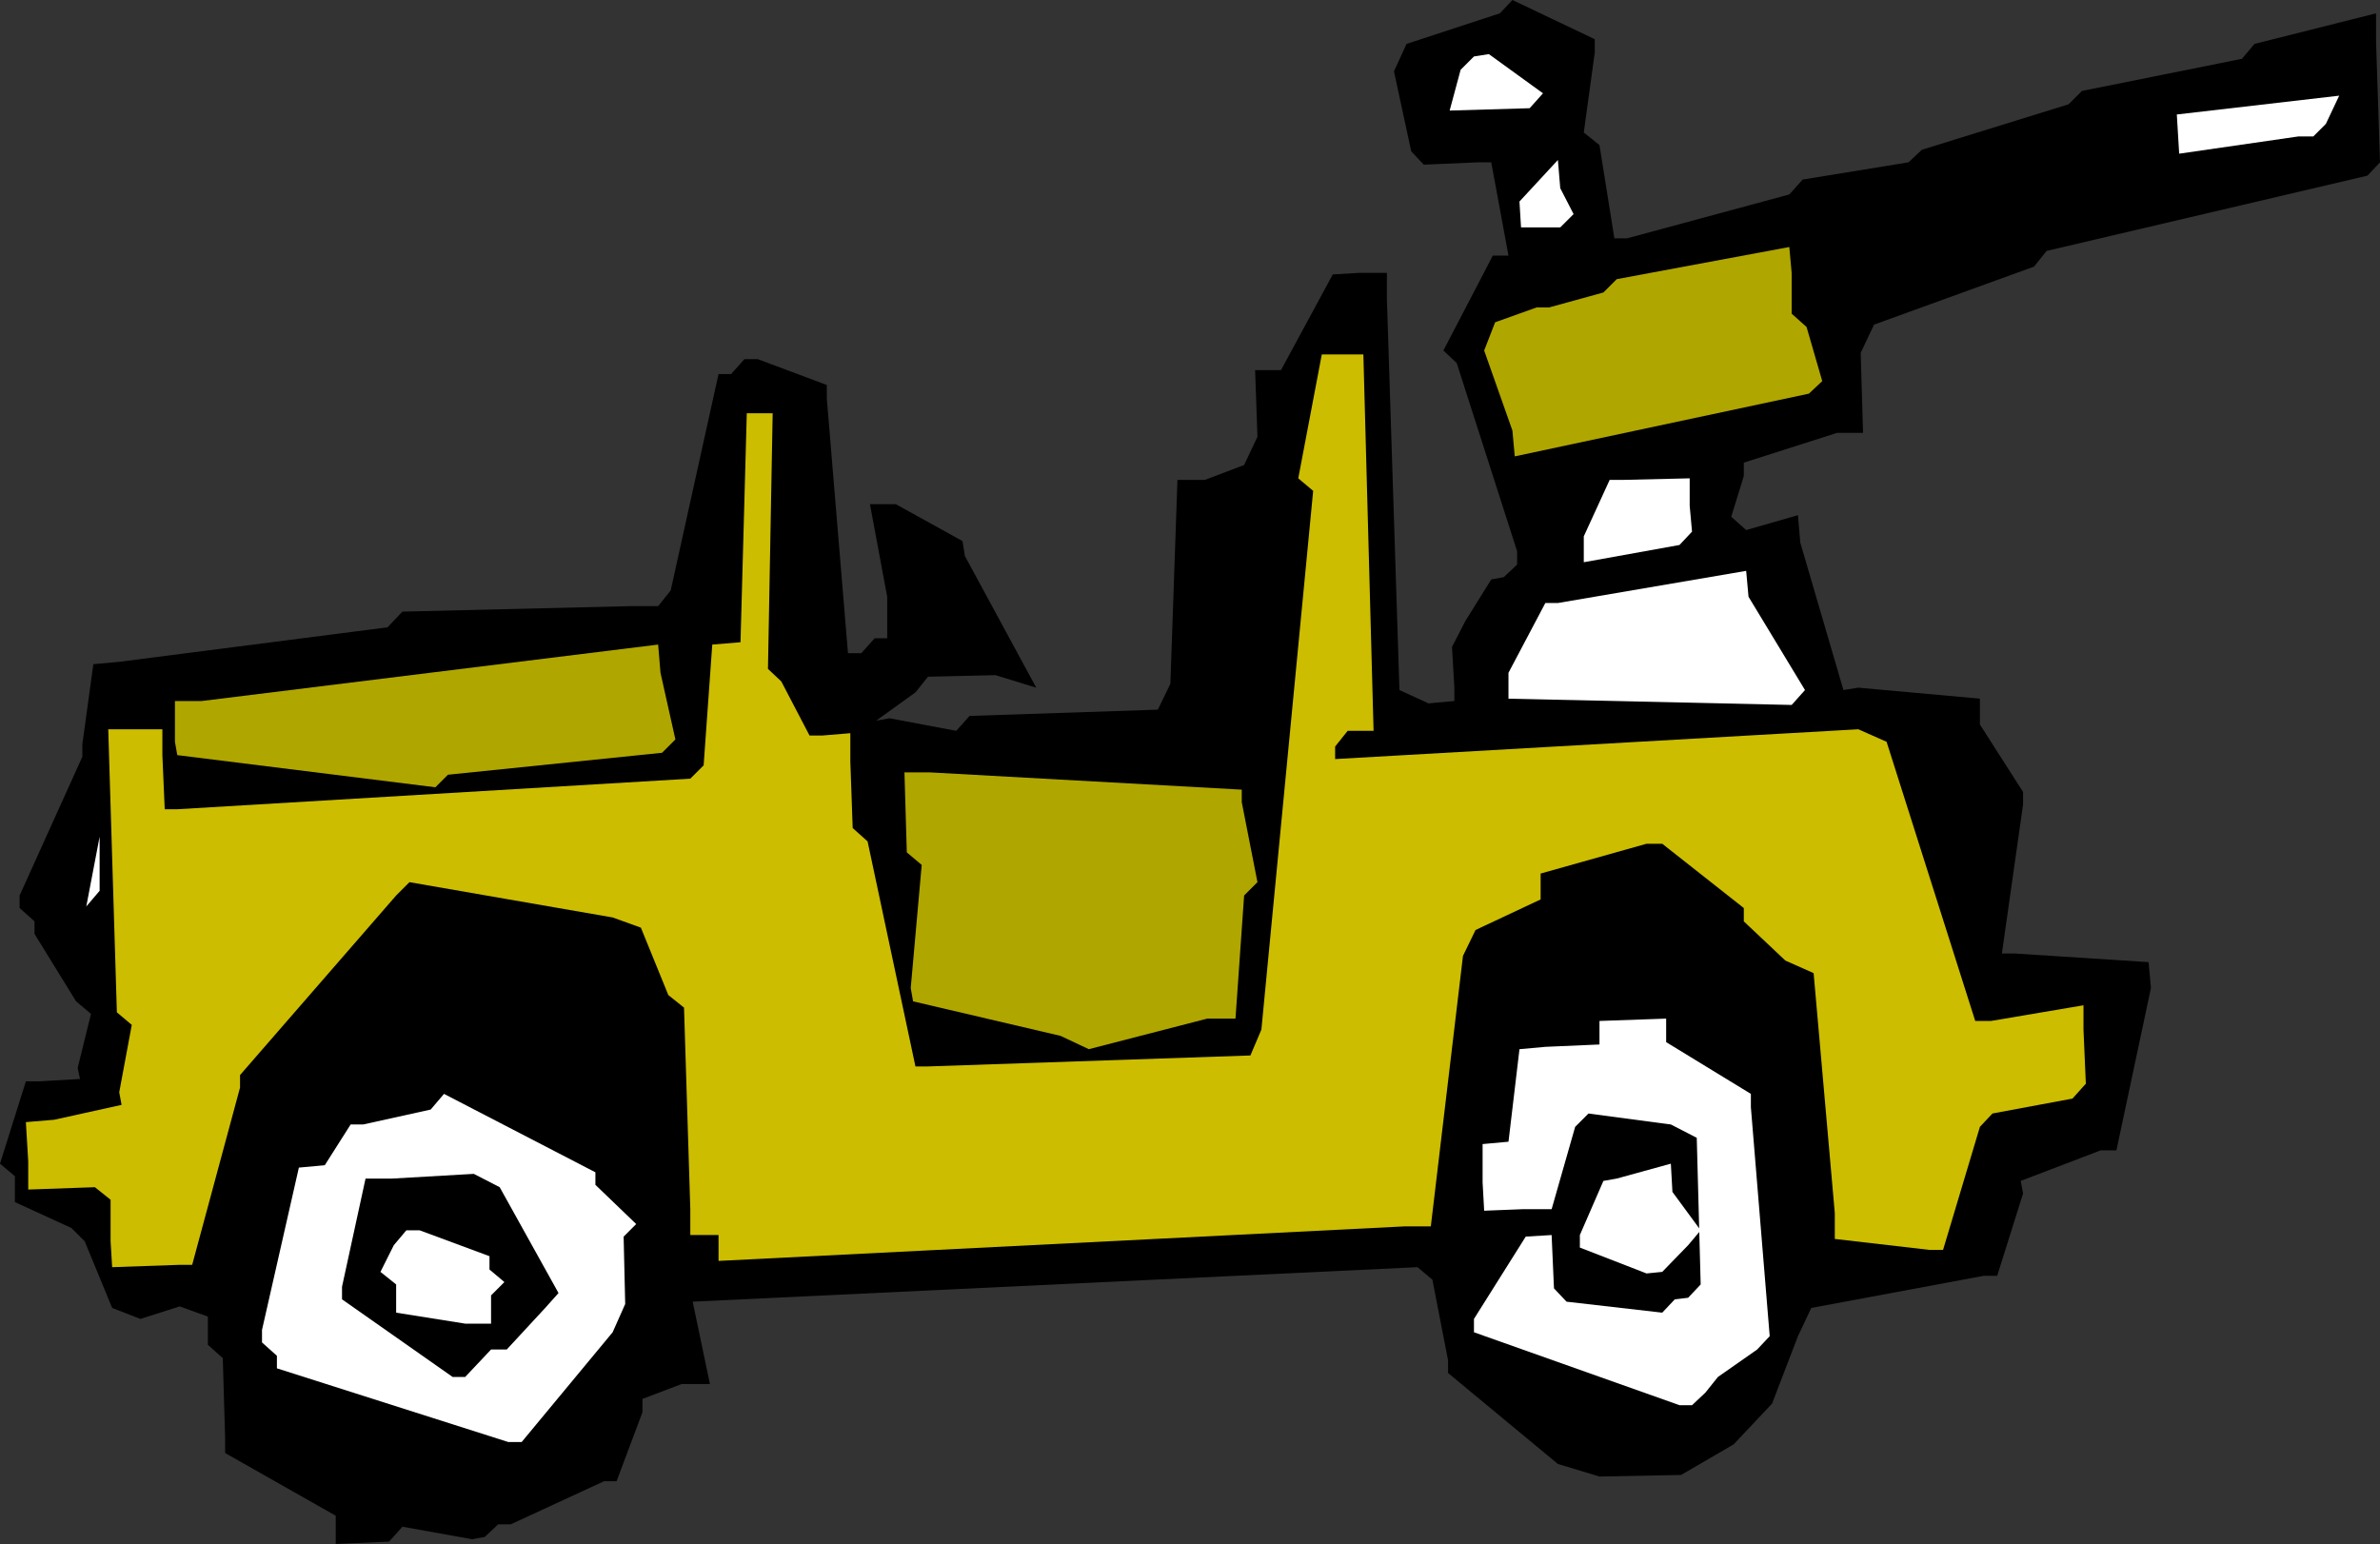 <?xml version="1.0" encoding="UTF-8" standalone="no"?>
<svg
   version="1.0"
   width="129.724mm"
   height="84.164mm"
   id="svg16"
   sodipodi:docname="Jeep.wmf"
   xmlns:inkscape="http://www.inkscape.org/namespaces/inkscape"
   xmlns:sodipodi="http://sodipodi.sourceforge.net/DTD/sodipodi-0.dtd"
   xmlns="http://www.w3.org/2000/svg"
   xmlns:svg="http://www.w3.org/2000/svg">
  <rect width="100%" height="100%" fill="#333333" stroke="none"/>
  <sodipodi:namedview
     id="namedview16"
     pagecolor="#ffffff"
     bordercolor="#000000"
     borderopacity="0.25"
     inkscape:showpageshadow="2"
     inkscape:pageopacity="0.0"
     inkscape:pagecheckerboard="0"
     inkscape:deskcolor="#d1d1d1"
     inkscape:document-units="mm" />
  <defs
     id="defs1">
    <pattern
       id="WMFhbasepattern"
       patternUnits="userSpaceOnUse"
       width="6"
       height="6"
       x="0"
       y="0" />
  </defs>
  <path
     style="fill:#000000;fill-opacity:1;fill-rule:evenodd;stroke:none"
     d="m 487.708,36.188 -66.094,15.509 -2.586,3.231 -32.966,11.955 -2.747,5.816 0.485,16.478 h -5.333 l -19.23,6.139 v 2.746 l -2.586,8.401 3.07,2.746 10.666,-3.07 0.485,5.654 8.888,30.372 3.07,-0.485 25.048,2.262 v 5.331 l 8.888,13.894 v 2.585 l -4.363,30.695 h 2.586 l 27.634,1.777 0.485,5.331 -7.11,33.442 h -3.232 l -16.483,6.301 0.485,2.585 -5.333,16.963 h -2.747 l -35.552,6.624 -2.747,5.816 -5.333,13.894 -7.918,8.401 -10.827,6.301 -16.806,0.323 -8.565,-2.585 -22.624,-18.74 v -2.585 l -3.232,-16.64 -3.07,-2.585 -149.318,7.108 v -5.331 2.585 2.746 l 3.555,16.963 h -5.818 l -8.08,3.07 v 2.746 l -5.333,14.217 h -2.586 l -19.23,8.885 h -2.586 l -2.747,2.585 -2.586,0.485 -14.382,-2.585 -2.747,3.07 -10.989,0.485 v -5.816 L 46.379,299.359 v -3.07 l -0.485,-16.478 -3.07,-2.746 v -5.816 l -5.818,-2.1 -8.08,2.585 -5.818,-2.262 -5.656,-13.732 -2.747,-2.746 -11.635,-5.331 v -2.585 -2.746 L 0,239.746 5.333,222.782 h 2.747 l 8.403,-0.485 -0.485,-2.262 2.747,-11.147 -3.07,-2.585 -8.565,-13.894 v -2.585 l -3.07,-2.746 v -2.585 L 16.968,155.899 v -2.585 l 2.262,-16.478 5.333,-0.485 55.267,-7.108 3.07,-3.231 46.864,-1.131 h 3.07 2.747 l 2.586,-3.231 9.858,-44.589 h 2.586 l 2.747,-3.07 h 2.747 l 14.221,5.331 v 2.746 l 4.363,52.505 h 2.747 l 2.747,-3.07 h 2.586 v -8.562 l -0.485,-2.585 -3.07,-16.478 h 5.333 l 13.736,7.593 0.485,3.07 14.706,27.141 -8.403,-2.585 -13.898,0.323 -2.586,3.231 -8.08,5.816 2.747,-0.485 13.736,2.585 2.747,-3.07 38.784,-1.292 2.586,-5.331 1.454,-42.004 h 5.656 l 8.08,-3.07 2.747,-5.816 -0.485,-13.732 h 5.333 l 10.666,-19.71 5.333,-0.323 h 5.818 v 5.331 l 2.586,80.615 5.979,2.746 5.333,-0.485 v -2.746 l -0.485,-8.401 2.747,-5.331 5.333,-8.562 2.586,-0.485 2.747,-2.585 v -2.746 l -12.443,-38.773 -2.747,-2.585 10.181,-19.548 h 3.232 l -3.555,-19.225 h -2.747 l -11.15,0.485 -2.586,-2.746 -3.555,-16.478 2.586,-5.654 L 308.979,2.746 311.564,0 328.532,8.078 V 10.824 l -2.262,16.478 3.232,2.585 3.07,19.225 h 2.586 l 33.451,-9.047 2.747,-3.07 21.816,-3.554 2.747,-2.585 30.219,-9.37 2.747,-2.746 32.966,-6.624 2.586,-3.07 25.048,-6.301 V 8.562 l 0.808,24.879 z"
     id="path1" />
  <path
     style="fill:#ffffff;fill-opacity:1;fill-rule:evenodd;stroke:none"
     d="m 479.143,25.525 -2.586,2.585 h -3.07 l -24.563,3.554 -0.485,-8.078 33.451,-3.877 z"
     id="path2" />
  <path
     style="fill:#ccbd00;fill-opacity:1;fill-rule:evenodd;stroke:none"
     d="m 426.947,226.337 -16.483,3.07 -2.586,2.746 -7.595,25.364 h -2.747 l -19.554,-2.262 v -5.331 l -4.363,-49.435 -5.818,-2.585 -8.565,-8.078 v -2.746 l -16.806,-13.247 h -3.232 l -21.816,6.139 v 5.331 l -13.413,6.301 -2.586,5.331 -6.626,55.736 h -5.494 l -141.238,7.108 v -5.331 h -5.818 v -5.331 l -1.293,-41.519 -3.232,-2.585 -5.656,-13.894 -5.818,-2.1 -41.854,-7.27 -2.747,2.746 -32.158,36.996 v 2.585 l -9.858,36.511 h -2.586 l -13.898,0.485 -0.323,-5.331 v -8.562 l -3.232,-2.585 -13.736,0.485 v -5.816 l -0.485,-8.078 5.818,-0.485 13.898,-3.07 -0.485,-2.585 2.586,-13.894 -3.07,-2.585 -1.778,-58.321 h 5.818 5.333 v 5.331 l 0.485,11.147 h 2.586 l 105.686,-6.301 2.747,-2.746 1.778,-24.879 5.818,-0.485 1.293,-47.174 h 5.333 l -0.97,52.666 2.747,2.585 5.818,11.147 h 2.586 l 5.818,-0.485 v 5.816 l 0.485,13.732 3.07,2.746 9.858,46.366 h 2.586 l 66.418,-2.262 2.262,-5.331 10.666,-110.987 -3.07,-2.585 4.848,-25.525 h 8.565 l 2.101,77.546 h -5.333 l -2.586,3.231 v 2.585 l 107.787,-6.139 5.818,2.585 18.261,57.513 h 3.232 l 19.069,-3.231 v 5.008 l 0.485,11.147 z"
     id="path3" />
  <path
     style="fill:#b0a600;fill-opacity:1;fill-rule:evenodd;stroke:none"
     d="m 372.649,81.1 -60.6,12.924 -0.485,-5.331 -5.818,-16.478 2.262,-5.816 8.565,-3.07 h 2.586 l 11.15,-3.07 2.747,-2.746 35.552,-6.624 0.485,5.331 v 8.401 l 3.07,2.746 3.232,11.147 z"
     id="path4" />
  <path
     style="fill:#ffffff;fill-opacity:1;fill-rule:evenodd;stroke:none"
     d="m 369.094,145.237 -58.338,-1.292 v -5.331 l 7.595,-14.378 h 2.586 l 38.784,-6.624 0.485,5.331 11.635,19.225 z"
     id="path5" />
  <path
     style="fill:#ffffff;fill-opacity:1;fill-rule:evenodd;stroke:none"
     d="m 361.984,278.034 -8.08,5.654 -2.586,3.231 -2.747,2.585 h -2.586 l -42.339,-15.024 v -2.746 l 10.666,-16.963 5.333,-0.323 0.485,10.986 2.586,2.746 19.715,2.262 2.586,-2.746 2.747,-0.323 2.586,-2.746 -0.808,-30.211 -5.333,-2.746 -16.968,-2.262 -2.747,2.746 -4.848,16.963 h -5.818 l -8.08,0.323 -0.323,-5.816 v -7.916 l 5.333,-0.485 2.262,-19.063 5.333,-0.485 11.15,-0.485 v -4.847 l 13.736,-0.485 v 4.847 l 17.453,10.663 v 2.746 l 3.878,47.174 z"
     id="path6" />
  <path
     style="fill:#ffffff;fill-opacity:1;fill-rule:evenodd;stroke:none"
     d="m 345.985,112.28 -19.715,3.554 v -5.331 l 5.333,-11.632 h 2.747 l 13.736,-0.323 v 5.654 l 0.485,5.331 z"
     id="path7" />
  <path
     style="fill:#ffffff;fill-opacity:1;fill-rule:evenodd;stroke:none"
     d="m 347.763,256.547 -5.333,5.493 -3.232,0.323 -13.736,-5.331 v -2.585 l 4.848,-11.147 2.747,-0.485 11.15,-3.07 0.323,5.816 5.818,7.916 z"
     id="path8" />
  <path
     style="fill:#ffffff;fill-opacity:1;fill-rule:evenodd;stroke:none"
     d="m 321.422,46.851 h -8.08 l -0.323,-5.331 7.918,-8.562 0.485,5.816 2.747,5.331 z"
     id="path9" />
  <path
     style="fill:#ffffff;fill-opacity:1;fill-rule:evenodd;stroke:none"
     d="m 315.12,22.294 -16.483,0.485 2.262,-8.401 2.747,-2.746 3.07,-0.485 11.15,8.078 z"
     id="path10" />
  <path
     style="fill:#b0a600;fill-opacity:1;fill-rule:evenodd;stroke:none"
     d="m 256.297,184.494 -1.778,25.364 h -5.818 l -24.402,6.301 -5.818,-2.746 -30.381,-7.108 -0.485,-2.746 2.262,-25.364 -3.07,-2.585 -0.485,-16.478 h 5.333 l 64.155,3.554 v 2.585 l 3.232,16.478 z"
     id="path11" />
  <path
     style="fill:#b0a600;fill-opacity:1;fill-rule:evenodd;stroke:none"
     d="m 136.39,155.091 -44.117,4.524 -2.586,2.585 -53.166,-6.624 -0.485,-2.746 v -8.401 h 5.494 l 94.051,-11.632 0.485,5.816 3.07,13.732 z"
     id="path12" />
  <path
     style="fill:#ffffff;fill-opacity:1;fill-rule:evenodd;stroke:none"
     d="m 128.472,254.77 0.323,13.894 -2.586,5.816 -18.746,22.617 h -2.747 L 57.045,281.911 v -2.585 l -3.07,-2.746 v -2.585 l 7.595,-33.442 5.333,-0.485 5.333,-8.401 h 2.586 l 13.898,-3.07 2.747,-3.231 31.189,16.155 v 2.585 l 8.403,8.078 z"
     id="path13" />
  <path
     style="fill:#000000;fill-opacity:1;fill-rule:evenodd;stroke:none"
     d="m 112.312,269.471 -7.918,8.562 h -3.232 l -5.333,5.654 H 93.243 L 70.458,267.694 v -2.585 l 4.848,-22.294 h 5.494 l 16.806,-0.969 5.333,2.746 12.12,21.81 z"
     id="path14" />
  <path
     style="fill:#ffffff;fill-opacity:1;fill-rule:evenodd;stroke:none"
     d="m 101.161,266.887 v 5.816 H 95.829 L 81.608,270.441 v -5.816 l -3.232,-2.585 2.747,-5.493 2.586,-3.07 h 2.747 l 14.382,5.331 v 2.746 l 3.07,2.585 z"
     id="path15" />
  <path
     style="fill:#ffffff;fill-opacity:1;fill-rule:evenodd;stroke:none"
     d="m 17.776,186.756 2.747,-14.378 v 3.231 7.916 z"
     id="path16" />
</svg>
